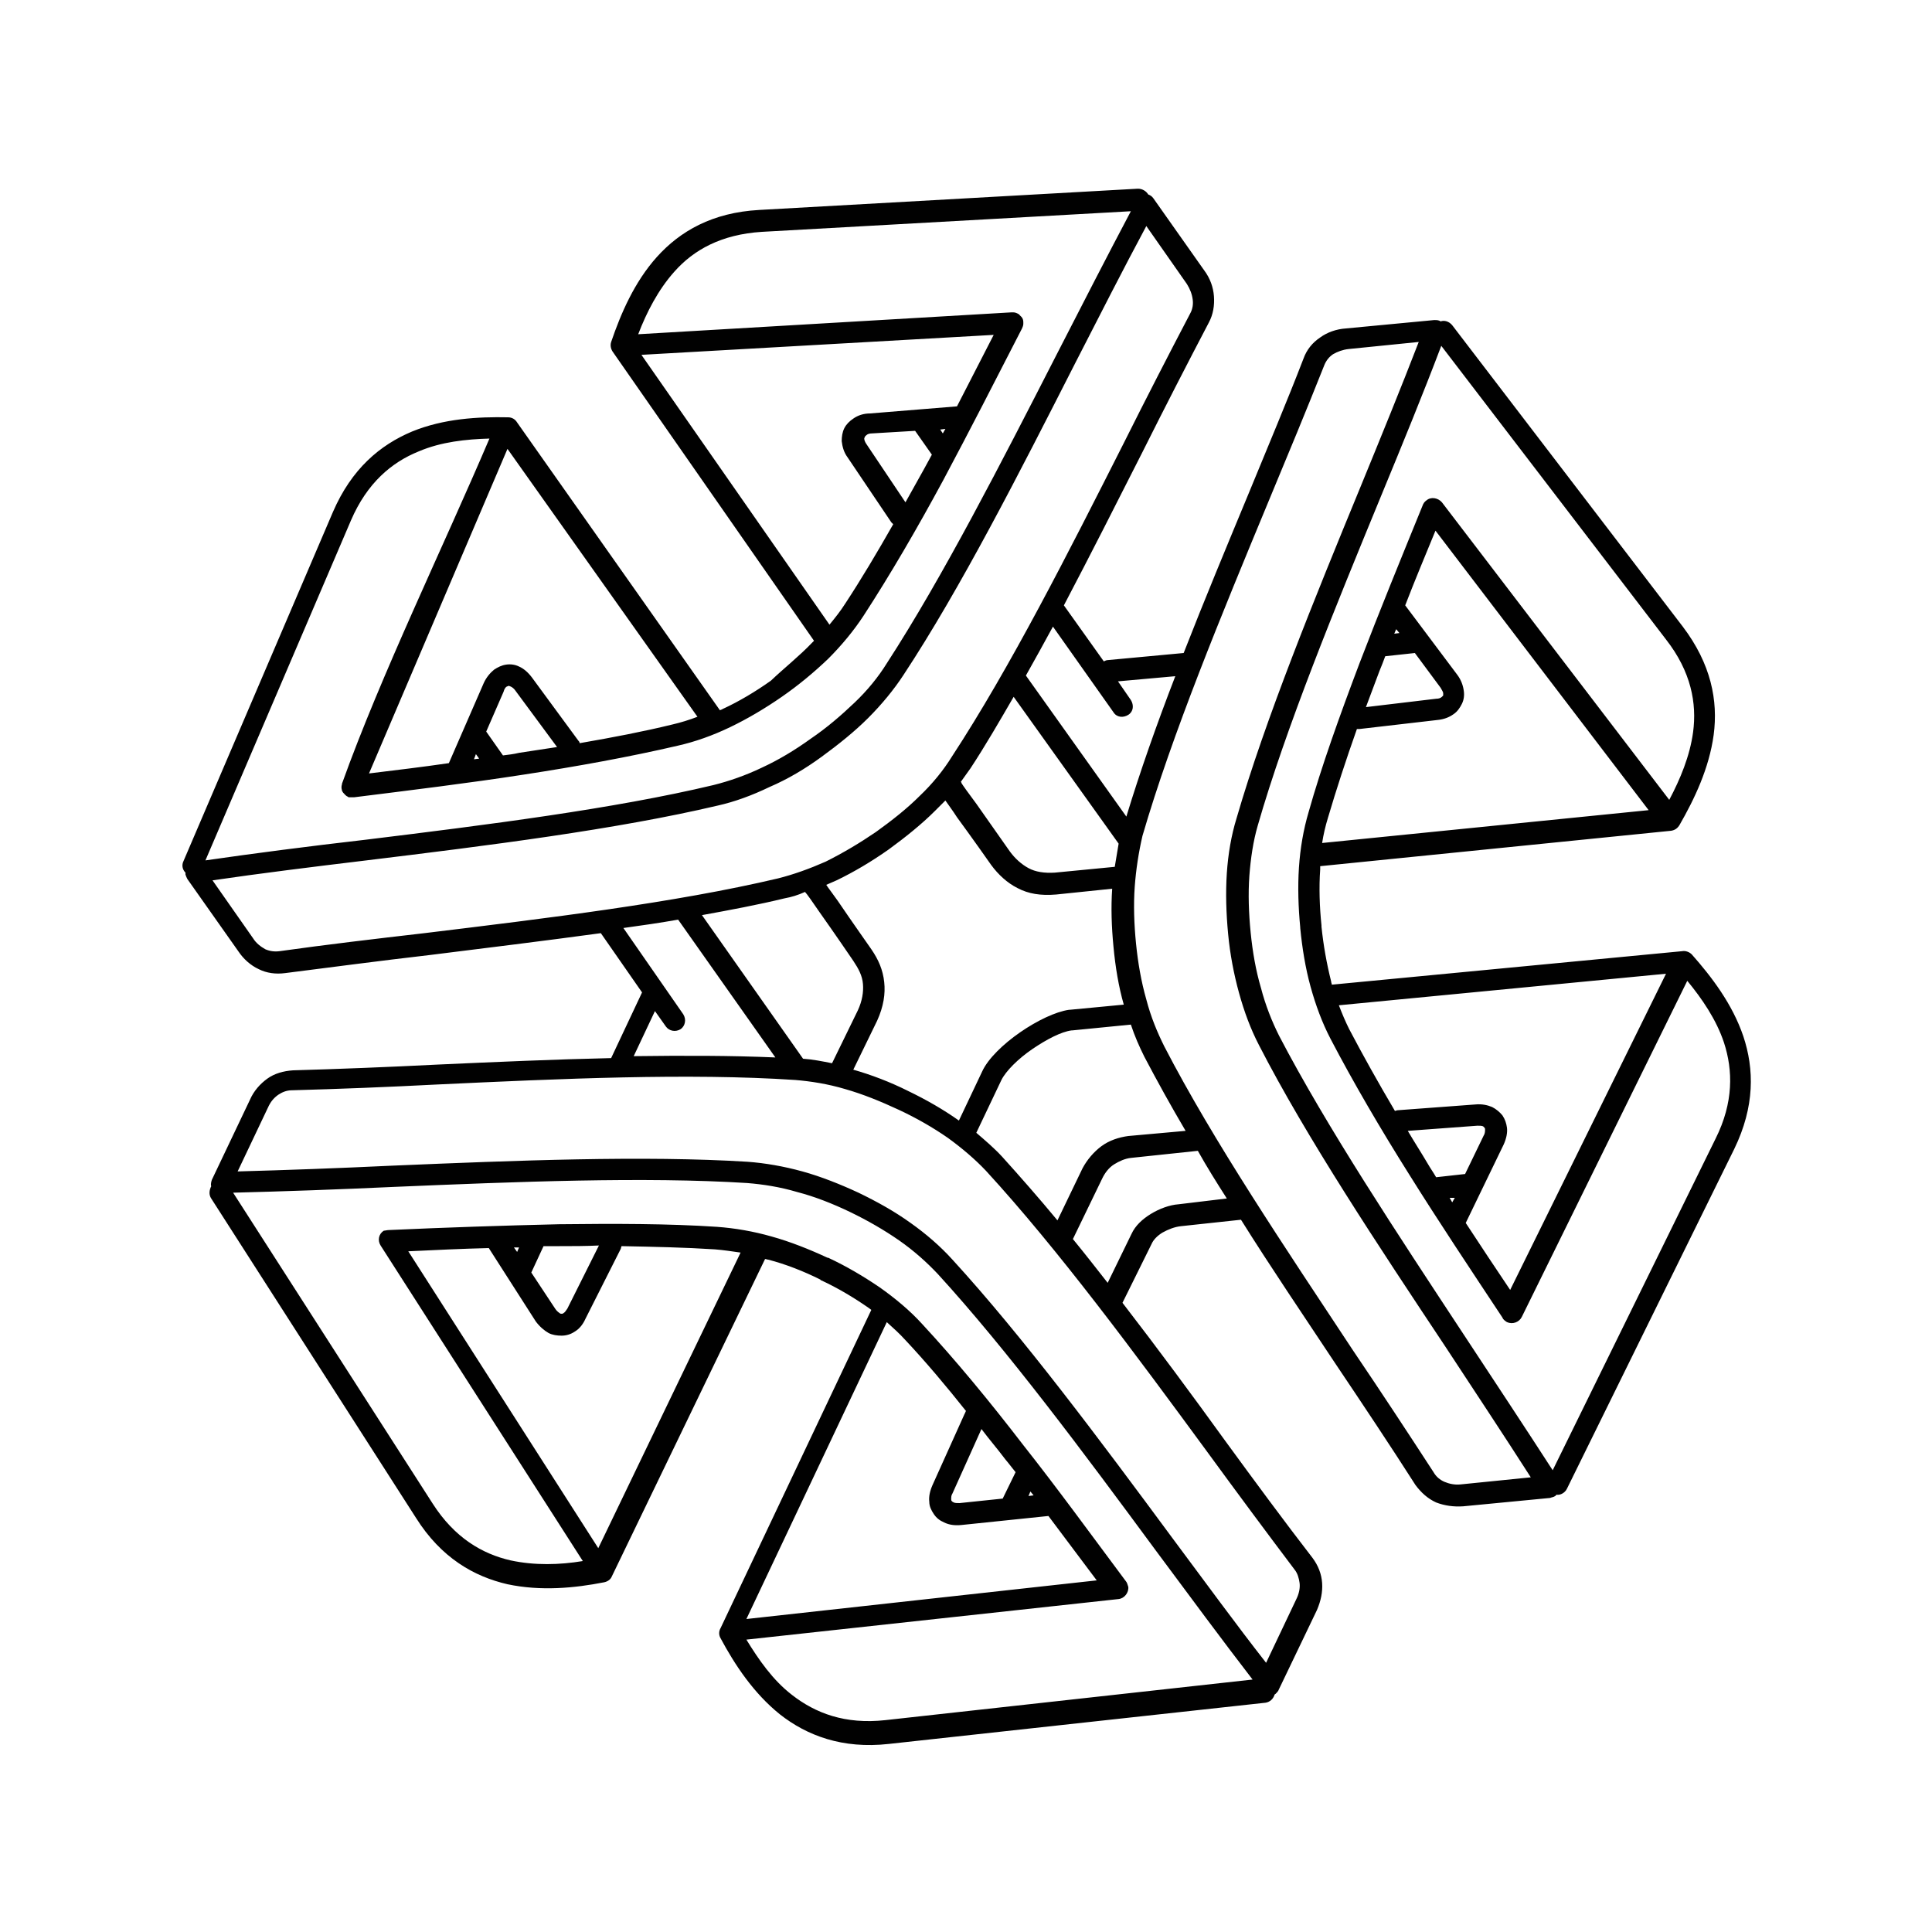 <?xml version="1.0" encoding="UTF-8"?> <!-- Generator: Adobe Illustrator 21.0.0, SVG Export Plug-In . SVG Version: 6.00 Build 0) --> <svg xmlns="http://www.w3.org/2000/svg" xmlns:xlink="http://www.w3.org/1999/xlink" id="Layer_1" x="0px" y="0px" viewBox="0 0 300 300" style="enable-background:new 0 0 300 300;" xml:space="preserve"> <style type="text/css"> .st0{fill:#010101;} </style> <g> <path class="st0" d="M157.1,48.5c0,0,0.1,0,0.1,0c0,0,0.1,0,0.1,0c0.3,0,0.6,0.1,0.9,0.3c0,0,0.1,0,0.1,0.1 c0.1,0.1,0.2,0.2,0.3,0.3l0,0c0.2,0.2,0.3,0.5,0.3,0.8c0,0.1,0,0.1,0,0.2c0,0,0,0.1,0,0.1c0,0.2-0.1,0.5-0.2,0.7 c-4.1,8-8.2,16-12.2,23.5c-4.1,7.6-8.3,14.8-12.4,21.1c-1.5,2.3-3.4,4.6-5.5,6.7c-2.2,2.1-4.6,4.1-7.2,5.9c-2.6,1.8-5.3,3.4-8,4.7 c-2.7,1.3-5.5,2.3-8.2,2.9c-7.3,1.7-15.5,3.2-24,4.5c-8.4,1.3-17.4,2.4-26.2,3.5c-0.2,0-0.5,0-0.7,0c0,0,0,0-0.1,0 c-0.1,0-0.1,0-0.2-0.1c-0.3-0.1-0.5-0.4-0.7-0.6l0,0c-0.1-0.1-0.1-0.2-0.2-0.3c0,0,0-0.1,0-0.1c-0.1-0.3-0.1-0.6,0-0.9 c0,0,0,0,0-0.1c6.1-17,15.7-36.7,22.9-53.6c-3.6,0.1-7.5,0.5-11,2c-4.2,1.7-8,4.9-10.5,10.7l-22.6,52.8c7.6-1.1,16.1-2.2,24.8-3.2 c18.8-2.3,38.6-4.8,54.1-8.5c2.4-0.6,5-1.5,7.5-2.7c2.6-1.2,5.1-2.7,7.6-4.5l0,0c2.5-1.7,4.7-3.6,6.8-5.6c2-1.9,3.7-4,5-6.1 c8.7-13.4,17.8-31.2,26.4-48c4-7.8,7.9-15.4,11.5-22.2l-57.3,3.2c-6.3,0.4-10.6,2.8-13.6,6.2c-2.5,2.8-4.3,6.3-5.6,9.7L157.1,48.5 L157.1,48.5z M143.5,72.8c0.4-0.7,0.8-1.5,1.2-2.2l-2.6-3.7l-6.7,0.4c-0.4,0-0.7,0.1-0.9,0.3c-0.1,0.1-0.2,0.2-0.2,0.2 c0,0.1-0.1,0.2-0.1,0.3c0,0.2,0.1,0.5,0.3,0.8l6.1,9.1C141.5,76.4,142.5,74.6,143.5,72.8L143.5,72.8z M146.4,67.3l0.4-0.7l-0.8,0.1 L146.4,67.3L146.4,67.3z M148.6,63.1c1.9-3.7,3.8-7.4,5.7-11.1l-54.7,3.1L128.8,97c0.9-1.1,1.7-2.1,2.4-3.2c2.5-3.8,5-8,7.5-12.4 c-0.1-0.1-0.2-0.2-0.3-0.3l-6.8-10.1c-0.6-0.8-0.8-1.7-0.9-2.5c0-0.7,0.1-1.4,0.4-2c0.3-0.6,0.8-1.1,1.4-1.5 c0.7-0.5,1.6-0.8,2.6-0.8L148.6,63.1L148.6,63.1z M126.1,99.8c0.1-0.1,0.2-0.2,0.3-0.3L95.2,54.7c-0.3-0.4-0.5-1-0.3-1.6 c1.5-4.4,3.6-9.3,7.1-13.2c3.6-4,8.6-6.9,15.9-7.3l58.8-3.3c0.7,0,1.3,0.4,1.6,0.9c0.3,0.1,0.6,0.3,0.8,0.6l7.9,11.2 c0.9,1.2,1.4,2.6,1.5,4c0.1,1.4-0.1,2.8-0.8,4.1c-3.3,6.3-6.8,13.1-10.3,20.1c-4,7.9-8.1,16-12.2,23.8l6.2,8.7 c0.2-0.1,0.4-0.2,0.6-0.2l11.8-1.1c3.2-8.2,6.7-16.6,10.1-24.8c3-7.3,6-14.4,8.5-20.9c0.5-1.4,1.4-2.5,2.6-3.3 c1.1-0.8,2.5-1.3,4-1.4l13.7-1.3c0.4,0,0.7,0,1,0.2c0.6-0.2,1.3,0,1.8,0.6l35.8,46.8c4.4,5.8,5.5,11.5,4.8,16.8 c-0.7,5.2-3,10-5.3,14c-0.3,0.5-0.7,0.8-1.3,0.9l-54.5,5.5c0,0.2,0,0.3,0,0.5c-0.2,2.8-0.1,5.8,0.2,8.7c0,0.1,0,0.1,0,0.2 c0.3,2.9,0.8,5.7,1.5,8.5c0,0.2,0.1,0.3,0.1,0.5l54.4-5.2c0.5-0.1,1.1,0.1,1.5,0.5c3.1,3.5,6.3,7.7,8,12.7 c1.7,5.1,1.8,10.9-1.4,17.5l-26,52.8c-0.3,0.6-1,1-1.6,0.9c-0.1,0.1-0.1,0.1-0.2,0.2c-0.3,0.2-0.6,0.2-0.8,0.3l-13.5,1.3 c-1.5,0.1-2.9-0.1-4.2-0.6c-1.3-0.6-2.3-1.5-3.2-2.7c-3.9-6.1-8.1-12.4-12.4-18.8c-4.9-7.4-10-14.9-14.7-22.4l-9.3,1 c-1,0.1-2,0.5-2.9,1c-0.8,0.5-1.4,1.1-1.7,1.8l-4.5,9.1c5.4,7,10.8,14.3,16,21.5c4.6,6.3,9.1,12.4,13.5,18.1 c0.9,1.2,1.4,2.5,1.5,3.9c0.1,1.4-0.2,2.8-0.8,4.2l-5.9,12.3c-0.1,0.3-0.3,0.5-0.5,0.7c-0.1,0.1-0.2,0.1-0.2,0.2 c-0.2,0.6-0.7,1.1-1.4,1.2l-58.5,6.4c-7.2,0.8-12.7-1.3-16.9-4.6c-4.1-3.3-7-7.7-9.2-11.8c-0.3-0.5-0.3-1.1,0-1.6l23.4-49.4 c-0.1-0.1-0.3-0.2-0.4-0.3c-2.3-1.6-4.8-3.1-7.4-4.3c0,0-0.1,0-0.1-0.1c-2.6-1.3-5.4-2.4-8.1-3.1c-0.2,0-0.3-0.1-0.5-0.1 l-23.8,49.3c-0.2,0.5-0.7,0.8-1.2,0.9c-4.6,0.9-9.8,1.4-15,0.3c-5.2-1.2-10.3-4.1-14.2-10.3l-31.8-49.6c-0.4-0.6-0.3-1.3,0-1.9 c-0.1-0.3,0-0.7,0.1-1l5.9-12.4c0.6-1.4,1.6-2.5,2.7-3.3c1.1-0.8,2.5-1.2,4-1.3c7-0.2,14.7-0.5,22.6-0.9c8.9-0.4,17.9-0.8,26.8-1 l4.8-10.2l-6.4-9.2c-8.8,1.2-17.8,2.3-26.6,3.4c-7.8,0.9-15.3,1.9-22.4,2.8c-1.5,0.2-2.9,0-4.1-0.6c-1.3-0.6-2.4-1.6-3.2-2.8 l-7.9-11.2l0,0c-0.1-0.2-0.2-0.4-0.3-0.7c0-0.1,0-0.2,0-0.3c-0.5-0.5-0.6-1.2-0.3-1.8l23.2-54.2c2.9-6.7,7.3-10.4,12.3-12.5 c4.9-2,10.2-2.3,14.9-2.2c0.6,0,1.1,0.3,1.4,0.8l31.5,44.7c0.1-0.1,0.3-0.1,0.4-0.2c2.6-1.2,5.1-2.7,7.5-4.4l0,0 C121.8,103.7,124.1,101.9,126.1,99.8L126.1,99.8z M104.4,112.5c1.3-0.3,2.6-0.7,3.9-1.2L78.8,69.7l-21.5,50.4 c4.1-0.5,8.3-1,12.4-1.6l5.4-12.4c0.4-0.9,1-1.6,1.6-2.1c0.6-0.4,1.2-0.7,1.9-0.8c0.7-0.1,1.4,0,2,0.3c0.7,0.3,1.4,0.9,2,1.7 l7.2,9.8c0.1,0.1,0.2,0.2,0.2,0.4C95.2,114.5,99.9,113.6,104.4,112.5L104.4,112.5z M80.6,116.9c2-0.3,4-0.6,5.9-0.9l-6.5-8.8 c-0.2-0.3-0.5-0.5-0.7-0.6c-0.1,0-0.2-0.1-0.3-0.1c-0.1,0-0.2,0.1-0.3,0.1c-0.2,0.1-0.4,0.4-0.5,0.8l-2.7,6.2l2.6,3.7 C78.9,117.2,79.8,117.1,80.6,116.9z M73.6,117.9l0.8-0.1l-0.5-0.7L73.6,117.9z M136,129.2c2.5-1.8,4.8-3.6,6.8-5.6 c2-1.9,3.7-4,5-6.1c9.1-13.9,18.1-31.7,26.7-48.7c3.5-7,7-13.8,10.3-20.1c0.4-0.7,0.5-1.5,0.4-2.2c-0.1-0.8-0.4-1.6-0.9-2.4l-6.3-9 c-3.6,6.7-7.3,14-11.1,21.4c-8.6,16.9-17.7,34.8-26.6,48.3c-1.5,2.3-3.4,4.6-5.5,6.7c-2.1,2.1-4.6,4.1-7.2,6 c-2.6,1.9-5.3,3.5-8.1,4.7c-2.7,1.3-5.4,2.3-8.1,2.9c-15.7,3.7-35.6,6.2-54.5,8.5c-8.3,1-16.4,2-23.9,3.1l6.3,9 c0.5,0.8,1.2,1.3,1.9,1.7c0.7,0.3,1.4,0.4,2.2,0.3c7.1-1,14.7-1.9,22.5-2.8c18.9-2.3,38.8-4.7,54.9-8.5c2.4-0.6,4.9-1.5,7.4-2.6 C131,132.4,133.5,130.9,136,129.2L136,129.2z M145.2,125.9c-2.1,2.1-4.6,4.1-7.2,6c-2.7,1.9-5.4,3.5-8.1,4.8 c-0.5,0.2-1.1,0.5-1.6,0.7c0.4,0.6,1.1,1.5,1.8,2.5c2.1,3.1,5,7.2,5.2,7.5l0,0c1.1,1.6,1.8,3.2,2,5.1c0.2,1.8-0.1,3.8-1.1,6l0,0 l0,0l-3.7,7.6c2.8,0.8,5.7,1.9,8.5,3.3l0,0c2.9,1.4,5.5,2.9,7.9,4.6l3.6-7.6l0,0l0,0c0.9-2,3.3-4.3,5.9-6.1 c2.6-1.8,5.5-3.2,7.6-3.5c0,0,0.1,0,0.1,0l8.4-0.8c-0.8-2.8-1.3-5.8-1.6-9l0,0c-0.3-3.1-0.4-6.1-0.2-9l-8.7,0.9l0,0l0,0 c-2.4,0.2-4.3-0.1-6-1c-1.6-0.8-3-2.1-4.1-3.6l0,0c-0.2-0.3-3.1-4.4-5.3-7.4c-0.7-1.1-1.4-2-1.8-2.6 C146.4,124.7,145.8,125.3,145.2,125.9L145.2,125.9z M150.7,119.3c-0.5,0.7-1,1.4-1.5,2.1c0,0,0.1,0.1,0.1,0.2 c0.1,0.2,1.1,1.6,2.3,3.2c2.1,3,5,7.1,5.2,7.4l0,0c0.8,1.1,1.8,2,2.9,2.6c1.1,0.6,2.5,0.8,4.1,0.7l0,0l9.3-0.9 c0.2-1.2,0.4-2.4,0.6-3.6l-16.3-22.8C155.2,112,153,115.8,150.7,119.3L150.7,119.3z M163.5,97.3c-1.4,2.6-2.8,5.1-4.2,7.6 l15.6,21.9c2.1-6.9,4.7-14.3,7.6-21.8l-8.9,0.8l2,2.9c0.5,0.8,0.4,1.8-0.4,2.3c-0.8,0.5-1.8,0.4-2.3-0.4L163.5,97.3L163.5,97.3z M121.8,139.5c-4.1,1-8.4,1.8-12.8,2.6l15.7,22.3c1.5,0.1,3,0.4,4.5,0.7l4-8.2l0,0c0.7-1.5,0.9-2.9,0.8-4.1 c-0.1-1.3-0.7-2.4-1.5-3.6l0,0c-0.2-0.3-3-4.4-5.2-7.5c-1.1-1.6-2-2.9-2.3-3.2C123.9,139,122.9,139.3,121.8,139.5L121.8,139.5z M105.3,142.8c-2.8,0.5-5.6,0.9-8.5,1.3l9.3,13.4c0.5,0.8,0.3,1.8-0.4,2.3c-0.8,0.5-1.8,0.3-2.3-0.4l-1.7-2.4l-3.3,7 c7.6-0.1,15.1-0.1,22,0.2L105.3,142.8L105.3,142.8z M222.9,82.4c-1.6,3.9-3.2,7.7-4.7,11.6l8.1,10.8c0.6,0.8,0.9,1.7,1,2.5 c0.1,0.7,0,1.4-0.3,2c-0.3,0.6-0.7,1.2-1.3,1.6c-0.7,0.5-1.5,0.8-2.5,0.9l-12.1,1.4c-0.1,0-0.3,0-0.4,0c-1.7,4.8-3.2,9.4-4.5,13.8 c-0.4,1.3-0.7,2.6-0.9,3.9l50.7-5.1L222.9,82.4L222.9,82.4z M216.8,97.7l-0.3,0.7l0.8-0.1L216.8,97.7L216.8,97.7z M215.1,101.9 c-0.3,0.8-0.6,1.6-0.9,2.3c-0.7,1.9-1.4,3.7-2.1,5.6l10.9-1.3c0.4,0,0.7-0.1,0.9-0.3c0.1-0.1,0.2-0.2,0.2-0.2c0-0.1,0-0.2,0-0.3 c0-0.3-0.2-0.5-0.4-0.9l-4-5.4L215.1,101.9L215.1,101.9z M211.1,103c3.1-8.1,6.5-16.4,9.8-24.5c0.1-0.3,0.3-0.6,0.6-0.8 c0.7-0.6,1.8-0.4,2.4,0.3l35.3,46.2c1.7-3.2,3.2-6.8,3.7-10.5c0.6-4.5-0.3-9.4-4.2-14.4l-34.9-45.6c-2.8,7.4-6,15.2-9.3,23.2 c-7.2,17.5-14.8,36-19.2,51.3c-0.7,2.4-1.1,5.1-1.3,7.8c-0.2,2.8-0.1,5.8,0.2,8.8l0,0l0,0c0.3,3,0.8,5.9,1.6,8.6 c0.7,2.7,1.7,5.2,2.8,7.4c7.4,14.2,18.4,30.8,28.8,46.6c4.8,7.3,9.5,14.4,13.7,20.9l25.3-51.5c2.8-5.6,2.7-10.6,1.3-14.9 c-1.2-3.6-3.4-6.8-5.7-9.6l-25.7,52.2c-0.4,0.8-1.4,1.2-2.3,0.8c-0.3-0.2-0.6-0.4-0.7-0.7c-4.9-7.4-9.9-14.9-14.4-22.1 c-4.6-7.3-8.8-14.5-12.3-21.2c-1.3-2.5-2.3-5.2-3.1-8.1c-0.8-2.9-1.3-6-1.6-9.1c0,0,0-0.1,0-0.1c-0.3-3.1-0.4-6.3-0.2-9.3 c0.2-3,0.7-5.9,1.5-8.6C205.2,119,208,111.2,211.1,103L211.1,103z M207.9,156.1c0.5,1.3,1,2.5,1.6,3.7c2.1,4,4.5,8.3,7.1,12.7 c0.1,0,0.3-0.1,0.4-0.1l12.1-0.9c1-0.1,1.9,0.1,2.6,0.4c0.6,0.3,1.2,0.8,1.6,1.3c0.4,0.6,0.6,1.2,0.7,1.9c0.1,0.8-0.1,1.7-0.5,2.6 l-5.9,12.2c2.3,3.5,4.6,7,6.9,10.4l24.2-49.1L207.9,156.1L207.9,156.1z M218.6,175.6c1,1.7,2.1,3.4,3.1,5.1 c0.4,0.7,0.9,1.4,1.3,2.1l4.5-0.5l2.9-6c0.2-0.3,0.2-0.7,0.2-0.9c0-0.1,0-0.2-0.1-0.3c-0.1-0.1-0.1-0.1-0.2-0.2 c-0.2-0.1-0.5-0.1-0.9-0.1L218.6,175.6L218.6,175.6z M225.1,186l0.4,0.7l0.4-0.7L225.1,186z M176.2,137.7c-0.2,2.8-0.1,5.8,0.2,8.8 l0,0l0,0c0.3,3,0.8,5.9,1.6,8.7c0.7,2.7,1.7,5.1,2.8,7.3c7.6,14.7,18.8,31.3,29.3,47.2c4.4,6.5,8.6,12.9,12.5,18.9 c0.4,0.7,1,1.2,1.7,1.5c0.7,0.3,1.6,0.5,2.5,0.4l10.9-1.1c-4.1-6.4-8.6-13.2-13.2-20.2c-10.5-15.8-21.6-32.5-29-46.9 c-1.3-2.5-2.3-5.2-3.1-8.1c-0.8-2.9-1.4-6-1.7-9.2l0,0c-0.3-3.2-0.4-6.3-0.2-9.4c0.2-3,0.7-5.9,1.5-8.5 c4.5-15.5,12.1-34.1,19.3-51.6c3.2-7.8,6.3-15.4,9-22.4l-10.9,1.1c-0.9,0.1-1.7,0.4-2.4,0.8c-0.6,0.4-1.1,1-1.4,1.8 c-2.7,6.8-5.6,13.8-8.6,21c-7.3,17.6-15,36.2-19.6,52C176.8,132.4,176.4,135,176.2,137.7L176.2,137.7z M190.5,186.1 c-1.6-2.5-3.1-4.9-4.5-7.4l-10.4,1.1c-0.9,0.1-1.8,0.5-2.6,1c-0.8,0.5-1.4,1.3-1.8,2.1l-4.6,9.5c1.8,2.2,3.6,4.5,5.4,6.8l3.7-7.6 c0.6-1.3,1.7-2.3,3-3.1c1.3-0.8,2.9-1.4,4.3-1.5L190.5,186.1L190.5,186.1z M184.1,175.6c-2.3-3.9-4.4-7.7-6.4-11.5 c-0.8-1.6-1.5-3.2-2.1-5l-9.1,0.9c0,0-0.1,0-0.1,0c-1.6,0.2-3.9,1.4-6.1,2.9c-2.2,1.5-4.1,3.4-4.8,4.8l0,0l-3.9,8.2 c1.4,1.2,2.8,2.4,4,3.7c2.8,3.1,5.7,6.4,8.6,9.9l3.9-8.1c0.7-1.3,1.7-2.5,2.9-3.4c1.2-0.9,2.7-1.4,4.2-1.6L184.1,175.6L184.1,175.6 z M60.4,191c8.8-0.4,17.8-0.7,26.4-0.9c8.7-0.1,17-0.1,24.5,0.4c2.8,0.2,5.7,0.7,8.5,1.5c2.9,0.8,5.9,2,8.7,3.3c0,0,0.1,0,0.1,0 c2.8,1.3,5.5,2.9,8,4.6c2.4,1.7,4.7,3.6,6.6,5.7c5.1,5.5,10.4,11.9,15.7,18.8c5.3,6.7,10.6,14,15.9,21.1c0.2,0.2,0.3,0.6,0.4,0.9 c0.1,0.9-0.6,1.8-1.5,1.9l-57.8,6.3c1.9,3.1,4.1,6.3,7.1,8.6c3.6,2.8,8.2,4.6,14.5,3.9l57-6.3c-4.7-6.1-9.8-13-15-20 c-11.2-15.2-23.1-31.2-33.9-43c-1.7-1.8-3.7-3.6-6-5.2c-2.3-1.6-4.9-3.1-7.6-4.4l0,0l0,0c-2.7-1.3-5.5-2.4-8.2-3.1 c-2.7-0.8-5.3-1.2-7.8-1.4c-15.9-1-35.9-0.2-54.8,0.6c-8.6,0.4-17.1,0.7-25,0.9l31,48.3c3.4,5.3,7.7,7.8,12.1,8.8 c3.7,0.8,7.6,0.7,11.2,0.1l-31.4-49c-0.5-0.8-0.3-1.8,0.5-2.3C59.8,191.1,60.1,191,60.4,191L60.4,191z M86.9,193.5 c-0.8,0-1.7,0-2.5,0l-1.9,4.1l3.7,5.6c0.2,0.3,0.4,0.5,0.7,0.7c0.1,0.1,0.2,0.1,0.3,0.1c0.1,0,0.2,0,0.3-0.1 c0.2-0.1,0.4-0.4,0.6-0.7l4.9-9.8C90.9,193.5,88.9,193.5,86.9,193.5L86.9,193.5z M80.6,193.7l-0.8,0l0.5,0.7L80.6,193.7z M75.9,193.8c-4.1,0.1-8.3,0.3-12.5,0.5l29.5,46.1l22.1-45.9c-1.4-0.2-2.7-0.4-4-0.5c-4.6-0.3-9.4-0.4-14.5-0.5 c0,0.1-0.1,0.3-0.1,0.4l-5.5,10.9c-0.4,0.9-1,1.6-1.7,2c-0.6,0.4-1.3,0.6-2,0.6c-0.7,0-1.4-0.1-2-0.4c-0.7-0.4-1.4-1-2-1.8 L75.9,193.8L75.9,193.8z M140.6,208.1c-0.9-1-1.9-1.9-2.9-2.8l-21.8,46.1l54.4-6c-2.5-3.3-5-6.7-7.5-10l-13.5,1.4 c-1,0.1-1.9,0-2.7-0.4c-0.7-0.3-1.2-0.7-1.6-1.3c-0.4-0.6-0.7-1.2-0.7-1.9c-0.1-0.8,0.1-1.7,0.5-2.6l5-11.1 c0.1-0.1,0.1-0.3,0.2-0.4C146.9,215.2,143.7,211.4,140.6,208.1L140.6,208.1z M156.1,226.6c-1.2-1.6-2.5-3.1-3.7-4.7l-4.5,10 c-0.2,0.3-0.2,0.6-0.2,0.9c0,0.1,0,0.2,0.1,0.3c0.1,0.1,0.1,0.1,0.3,0.2c0.2,0.1,0.5,0.1,0.9,0.1l6.7-0.7l2-4.1 C157.2,228,156.7,227.3,156.1,226.6L156.1,226.6z M160.5,232.2l-0.5-0.6l-0.3,0.7L160.5,232.2L160.5,232.2z M139.5,172.3 c-2.8-1.3-5.5-2.4-8.3-3.2c-2.7-0.8-5.3-1.2-7.7-1.4c-16.5-1.1-36.5-0.2-55.6,0.7c-7.7,0.4-15.3,0.7-22.6,0.9 c-0.8,0-1.5,0.3-2.1,0.7c-0.7,0.5-1.2,1.1-1.6,2l-4.7,9.9c7.4-0.2,15.7-0.5,24.1-0.9c19-0.8,39-1.6,55.1-0.6 c2.7,0.2,5.6,0.7,8.5,1.5c2.9,0.8,5.9,2,8.7,3.3l0,0c2.9,1.4,5.6,2.9,8.1,4.7c2.4,1.7,4.6,3.6,6.5,5.7c10.9,11.9,22.9,28,34.2,43.3 c5,6.7,9.8,13.3,14.5,19.3l4.7-9.9c0.4-0.8,0.6-1.7,0.5-2.5c-0.1-0.7-0.3-1.5-0.8-2.1c-4.3-5.7-8.9-11.9-13.5-18.2 c-11.3-15.4-23.2-31.5-34.4-43.7c-1.7-1.8-3.7-3.5-5.9-5.1C144.9,175.1,142.3,173.6,139.5,172.3L139.5,172.3L139.5,172.3 L139.5,172.3z"></path> </g> </svg> 